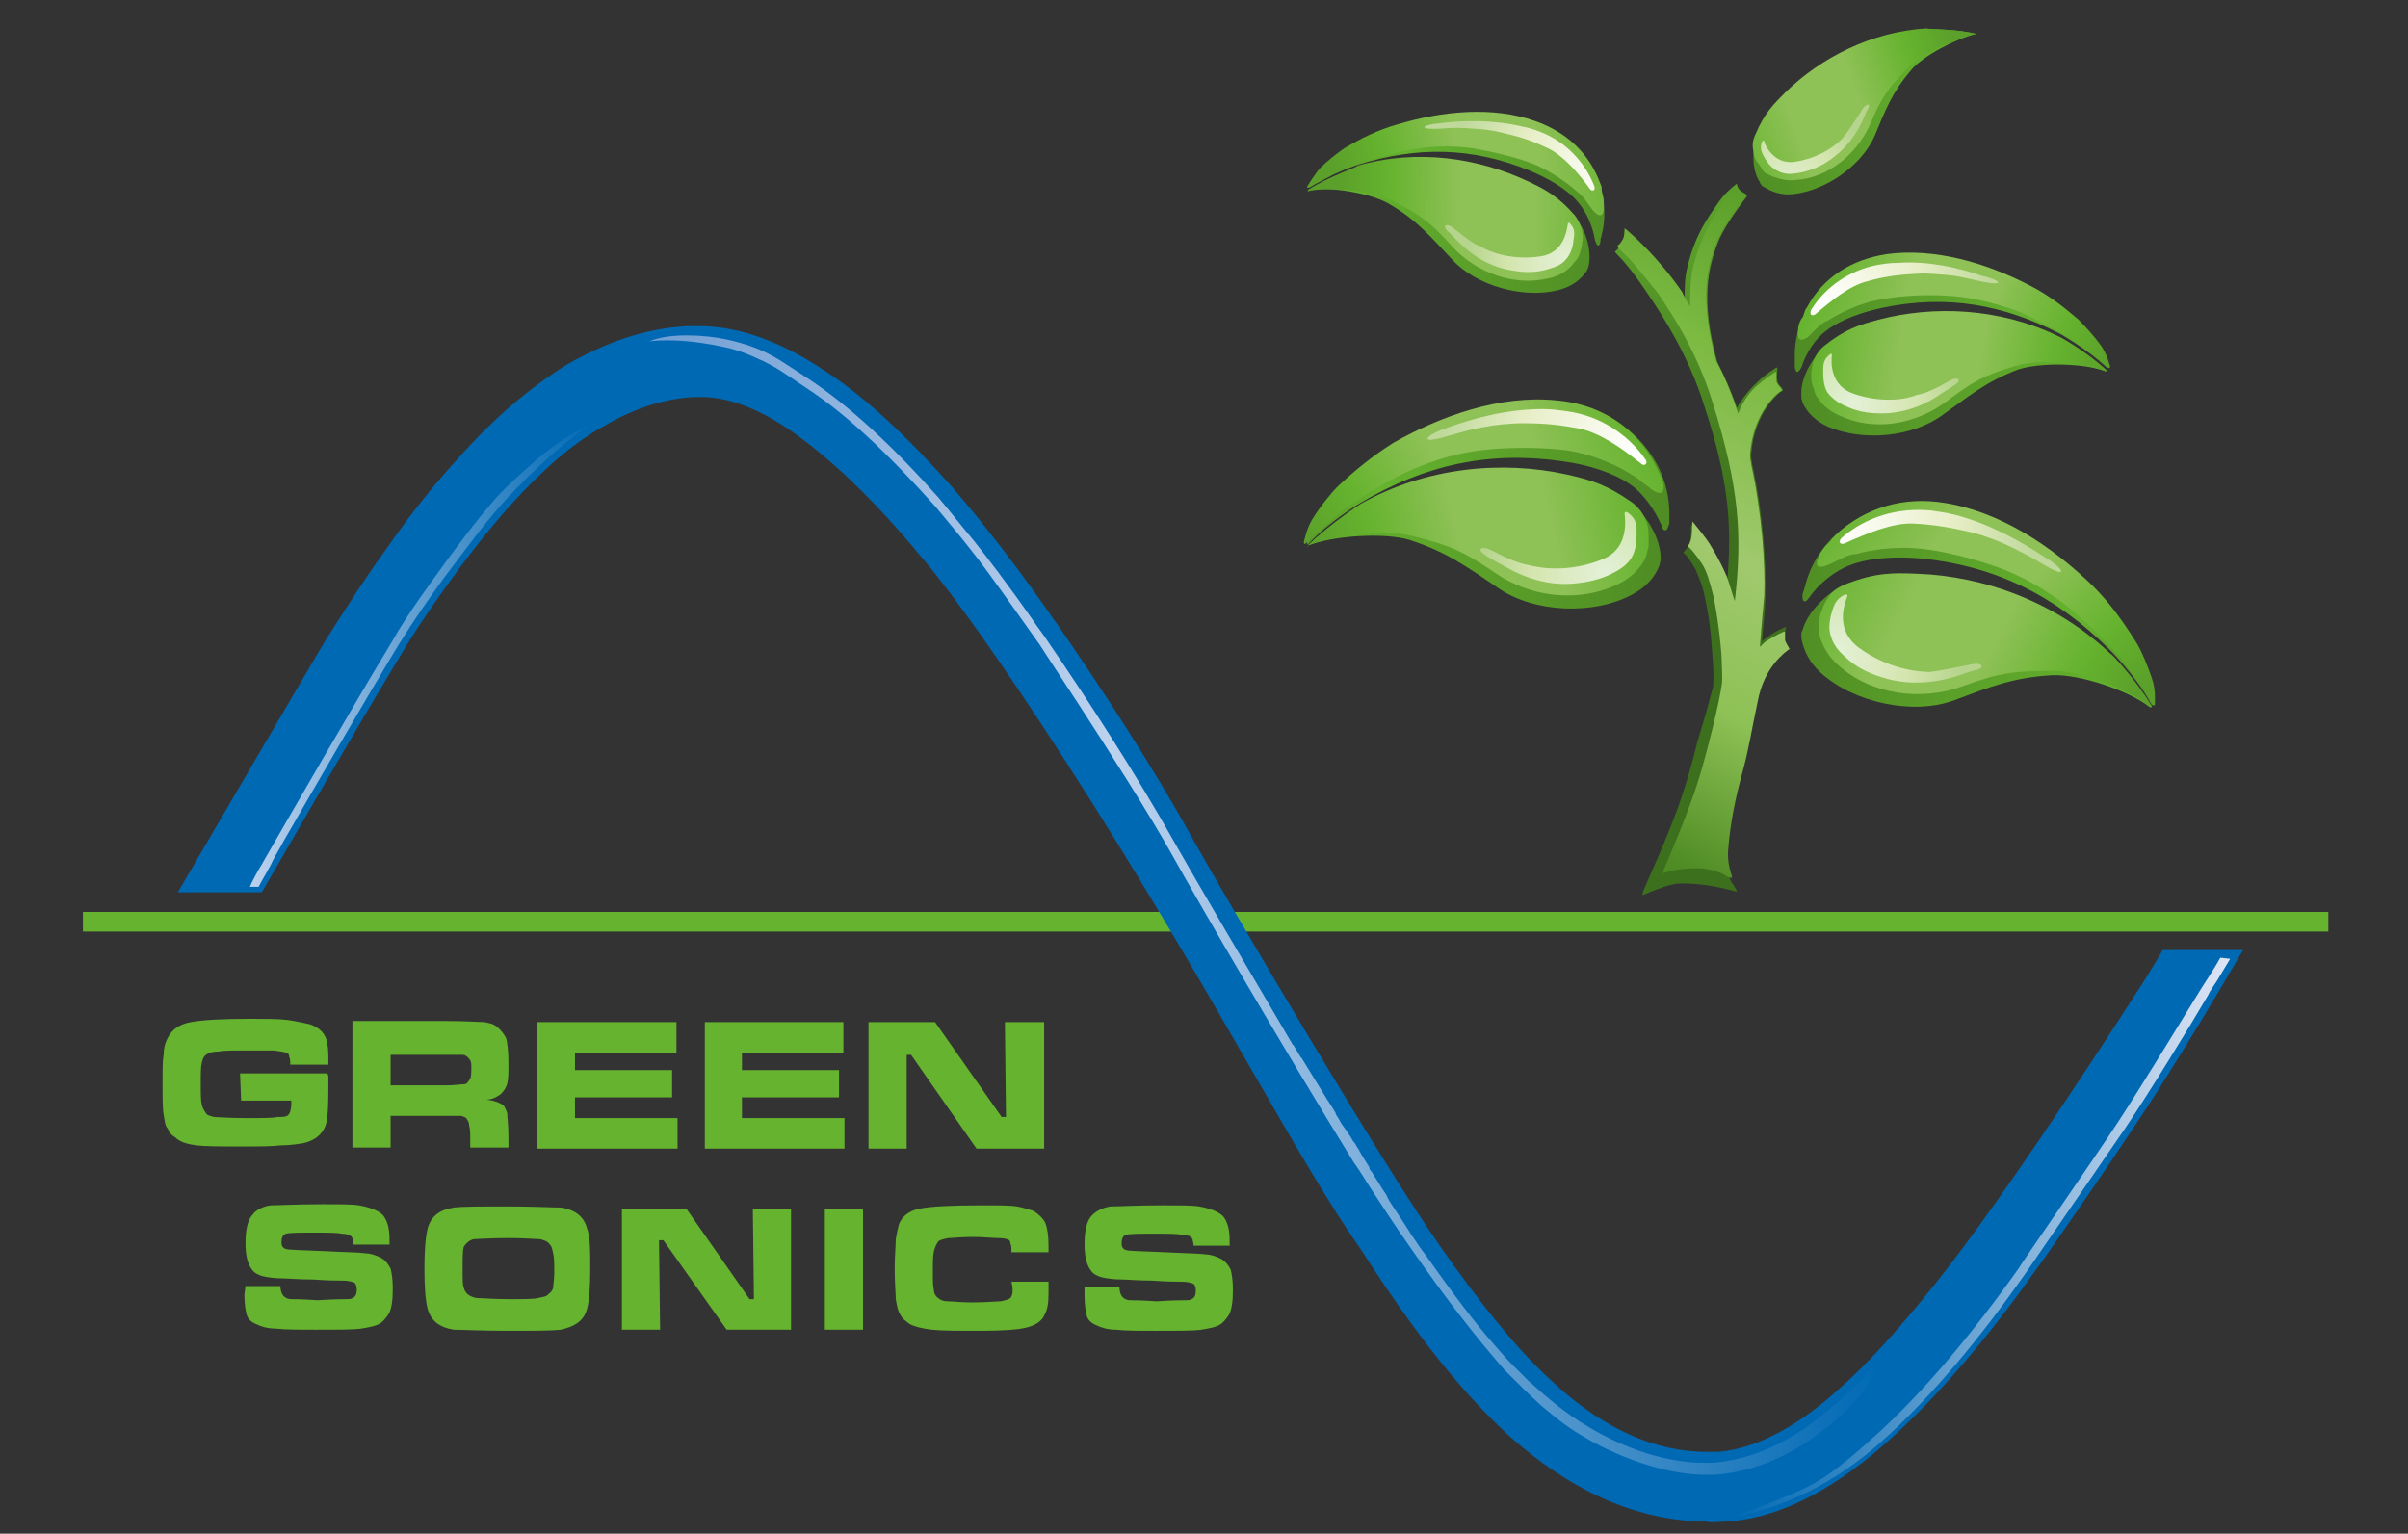 <?xml version="1.0" encoding="utf-8"?>
<!-- Generator: Adobe Illustrator 26.1.0, SVG Export Plug-In . SVG Version: 6.00 Build 0)  -->
<svg version="1.1" id="Ebene_1" xmlns="http://www.w3.org/2000/svg" xmlns:xlink="http://www.w3.org/1999/xlink" x="0px" y="0px"
	 viewBox="0 0 220.7 140.6" style="enable-background:new 0 0 220.7 140.6;" xml:space="preserve">
<rect x="0" y="0" width="220.7" height="140.6" fill="#333333" stroke="none"/>
<style type="text/css">
	.st0{fill:#65B32E;}
	.st1{fill:#0069B4;}
	.st2{fill:url(#SVGID_1_);}
	.st3{fill:url(#SVGID_00000018944996743909361120000012274421514818724029_);}
	.st4{fill:url(#SVGID_00000054944188801722075780000000917797633218682010_);}
	.st5{fill:url(#SVGID_00000039135591209584108150000008163827432786992796_);}
	.st6{fill:url(#SVGID_00000117663600874478805740000010185981085083695795_);}
	.st7{fill:url(#SVGID_00000096043822121973787430000001441511842354933142_);}
	.st8{fill:url(#SVGID_00000124857476973100354640000000054062516429632444_);}
	.st9{fill:url(#SVGID_00000069390711633589983040000012592952181357844138_);}
	.st10{fill:url(#SVGID_00000039107404411342406120000016925885965317829298_);}
	.st11{fill:url(#SVGID_00000005239832439963674170000005791993725815577762_);}
	.st12{opacity:0.79;fill:url(#SVGID_00000016061930098145541820000006387109893992490382_);enable-background:new    ;}
	.st13{fill:url(#SVGID_00000151503611116174021060000014879370414233356704_);}
	.st14{fill:url(#SVGID_00000139976202418806615310000017811978875155570867_);}
	.st15{fill:url(#SVGID_00000033360208757727119080000014979177317010434475_);}
	.st16{fill:url(#SVGID_00000103262081157417995880000011020501039590083241_);}
	.st17{fill:url(#SVGID_00000145045598978546957050000015710899364605667748_);}
	.st18{opacity:0.79;fill:url(#SVGID_00000116198516095029047830000001573125669818247602_);enable-background:new    ;}
	.st19{fill:url(#SVGID_00000093170296006121780940000008817177759323700366_);}
	.st20{fill:url(#SVGID_00000004524873931697074440000000970131546591887765_);}
	.st21{opacity:0.79;fill:url(#SVGID_00000006697170629315931040000008604535448661713029_);enable-background:new    ;}
	.st22{fill:url(#SVGID_00000021807525665807667520000014123569302396014979_);}
	.st23{fill:url(#SVGID_00000117639690345826311760000015477579170277848505_);}
	.st24{fill:url(#SVGID_00000124121237059632828270000002245783194996684684_);}
	.st25{fill:url(#SVGID_00000113341230698094930610000008820378772548448959_);}
	.st26{fill:url(#SVGID_00000160872896833740289550000001589862090044450707_);}
	.st27{opacity:0.79;fill:url(#SVGID_00000172434481838518055990000002558497448191204492_);enable-background:new    ;}
	.st28{fill:url(#SVGID_00000181767511417861838720000010078822715910881459_);}
	.st29{fill:url(#SVGID_00000052807774574731652220000002581759918651964042_);}
	.st30{fill:url(#SVGID_00000137097149486728086380000011590106816110778259_);}
	.st31{fill:url(#SVGID_00000003100484440748540330000004239479531013958045_);}
	.st32{fill:url(#SVGID_00000085953885310846894070000002286367903981319591_);}
	.st33{opacity:0.79;fill:url(#SVGID_00000023272820050666175410000008512159112336399010_);enable-background:new    ;}
</style>
<g id="Ebene_2_00000072975033604522276830000004017960600178063537_">
	<g>
		<g>
			<path class="st0" d="M46.5,102.2c0,0.3,0.1,1,0.1,1.9v1.1h-3.5v-0.6c0-0.7,0-1.1-0.1-1.4c0-0.3-0.1-0.4-0.2-0.6
				c-0.1-0.2-0.3-0.2-0.5-0.3c-0.2,0-0.7,0-1.5,0h-1.3h-3.7v2.9h-3.5V93.6h7.2h1.3c1.9,0,3.1,0.1,3.6,0.1c0.4,0.1,0.7,0.1,1.1,0.4
				c0.4,0.3,0.7,0.7,0.9,1.1c0.1,0.4,0.2,1.2,0.2,2.2c0,0.9,0,1.5-0.1,1.9s-0.3,0.7-0.6,1c-0.3,0.2-0.7,0.5-1.3,0.5
				c0.7,0.1,1.3,0.3,1.6,0.6C46.3,101.6,46.5,101.9,46.5,102.2z M43.2,98c0-0.4,0-0.6-0.1-0.8c-0.1-0.1-0.2-0.3-0.4-0.4
				c-0.1-0.1-0.3-0.1-0.4-0.1c-0.1,0-0.7,0-1.5,0h-1.3h-3.7v2.8h3.7h1.3c0.9,0,1.4-0.1,1.6-0.1c0.1,0,0.3,0,0.4-0.1
				c0.1-0.1,0.2-0.3,0.3-0.4C43.2,98.6,43.2,98.3,43.2,98z"/>
			<polygon class="st0" points="79.6,105.3 83.1,105.3 83.1,96.7 83.5,96.7 89.5,105.3 95.7,105.3 95.7,93.7 92.1,93.7 92.2,102.4 
				91.8,102.4 85.7,93.7 79.6,93.7 			"/>
			<polygon class="st0" points="49.2,105.3 62.1,105.3 62.1,102.5 52.7,102.5 52.7,100.6 61.6,100.6 61.6,98.1 52.7,98.1 52.7,96.5 
				62,96.5 62,93.7 49.2,93.7 			"/>
			<path class="st0" d="M22.1,100.9h4.6c0,0.1,0,0.3,0,0.3c0,0.4-0.1,0.6-0.1,0.7c-0.1,0.2-0.1,0.3-0.3,0.4
				c-0.2,0.1-0.5,0.1-0.9,0.1c-0.3,0.1-1.3,0.1-2.9,0.1s-2.6-0.1-2.9-0.1c-0.3-0.1-0.5-0.1-0.7-0.3c-0.1-0.2-0.3-0.4-0.4-0.8
				s-0.1-1-0.1-2c0-0.9,0-1.5,0.1-1.9s0.2-0.6,0.4-0.7c0.2-0.2,0.6-0.3,1.1-0.3c0.5-0.1,1.3-0.1,2.6-0.1c1.1,0,1.9,0,2.5,0
				c0.6,0.1,1,0.1,1.3,0.3c0.1,0.1,0.1,0.1,0.1,0.3c0.1,0.1,0.1,0.3,0.1,0.7h3.5c0-0.8,0-1.5-0.1-1.9c-0.1-0.9-0.7-1.5-1.6-1.8
				c-0.5-0.1-1.3-0.3-2.1-0.4c-0.8-0.1-2-0.1-3.4-0.1c-2.5,0-4.3,0.1-5.4,0.3c-1.1,0.2-1.8,0.7-2.2,1.6c-0.2,0.4-0.3,0.9-0.3,1.4
				c-0.1,0.5-0.1,1.3-0.1,2.4c0,1.6,0,2.6,0.1,3.1s0.1,1,0.4,1.3c0.1,0.4,0.4,0.6,0.7,0.8c0.4,0.4,1.1,0.6,1.9,0.7s2.2,0.1,4.2,0.1
				c1.6,0,2.8,0,3.5-0.1c0.8,0,1.5-0.1,2.1-0.2c1.3-0.3,2.1-1.1,2.2-2.4c0.1-0.8,0.1-2.1,0.1-3.7c0,0,0-0.1-0.1-0.3h-8L22.1,100.9
				L22.1,100.9z"/>
			<polygon class="st0" points="64.6,105.3 77.4,105.3 77.4,102.5 68,102.5 68,100.6 76.9,100.6 76.9,98.1 68,98.1 68,96.5 
				77.3,96.5 77.3,93.7 64.6,93.7 			"/>
		</g>
		<g>
			<rect x="75.6" y="110.8" class="st0" width="3.5" height="11.1"/>
			<path class="st0" d="M92.6,119c-0.1,0.1-0.4,0.2-0.9,0.3c-0.4,0-1.3,0.1-2.6,0.1c-1.1,0-1.8-0.1-2.2-0.1c-0.4,0-0.7-0.1-0.9-0.3
				c-0.2-0.1-0.4-0.4-0.4-0.7c-0.1-0.4-0.1-0.9-0.1-1.8c0-0.8,0-1.4,0.1-1.8s0.2-0.6,0.4-0.9c0.1-0.1,0.4-0.2,0.9-0.3
				c0.4,0,1.1-0.1,2.2-0.1s1.9,0.1,2.4,0.1s0.9,0.1,1,0.2s0.1,0.2,0.1,0.3c0.1,0.1,0.1,0.4,0.1,0.8h3.4c0-0.4,0-0.5,0-0.6
				c0-0.9-0.1-1.6-0.3-2.1c-0.2-0.4-0.6-0.8-1.1-1.1c-0.4-0.1-0.9-0.3-1.5-0.4s-1.7-0.1-3.2-0.1c-2.9,0-4.7,0.1-5.7,0.3
				s-1.6,0.7-1.9,1.4c-0.1,0.4-0.2,0.8-0.3,1.4c0,0.6-0.1,1.5-0.1,2.7c0,1.4,0.1,2.3,0.1,2.8c0.1,0.6,0.2,1.1,0.4,1.4
				c0.2,0.4,0.5,0.6,0.9,0.9c0.4,0.2,1.1,0.4,2,0.5s2.4,0.1,4.5,0.1c2,0,3.4-0.1,4.2-0.3c0.8-0.2,1.4-0.6,1.6-1.1
				c0.3-0.5,0.4-1.1,0.4-2c0-0.1,0-0.5,0-1.1h-3.4C92.9,118.3,92.8,118.8,92.6,119z"/>
			<path class="st0" d="M22.4,118.7c0,0.8,0.1,1.4,0.2,1.8s0.4,0.7,0.9,0.9c0.4,0.2,1,0.4,1.8,0.4c0.8,0.1,2.1,0.1,3.7,0.1
				c2,0,3.4,0,4.1-0.1c0.6-0.1,1.2-0.2,1.6-0.4c0.4-0.2,0.6-0.5,0.9-0.9c0.3-0.5,0.4-1.3,0.4-2.4c0-0.8-0.1-1.4-0.2-1.8
				c-0.2-0.4-0.5-0.8-0.9-1s-0.9-0.4-1.4-0.4c-0.6-0.1-1.9-0.1-3.7-0.2c-2.1-0.1-3.3-0.1-3.6-0.2c-0.3-0.1-0.4-0.3-0.4-0.6
				c0-0.4,0.1-0.7,0.4-0.8c0.4-0.1,1.2-0.1,2.7-0.1c1.2,0,2,0,2.4,0.1c0.4,0,0.6,0.1,0.7,0.1c0.1,0.1,0.2,0.1,0.3,0.3
				c0,0.1,0.1,0.4,0.1,0.6h3.3c0-0.3,0-0.4,0-0.5c0-1-0.2-1.7-0.6-2.2c-0.4-0.4-1.1-0.7-2.2-0.9c-0.6-0.1-1.8-0.1-3.4-0.1
				c-2.4,0-3.9,0.1-4.7,0.1c-0.7,0.1-1.3,0.4-1.6,0.8c-0.5,0.5-0.7,1.4-0.7,2.7c0,1.1,0.2,1.9,0.6,2.4c0.2,0.3,0.6,0.5,1,0.6
				s1.1,0.2,1.9,0.2c0.4,0,1.4,0.1,2.7,0.1c1.4,0.1,2.2,0.1,2.7,0.1s0.9,0.1,1.1,0.2c0.1,0.1,0.2,0.3,0.2,0.6c0,0.4-0.1,0.7-0.4,0.8
				c-0.1,0.1-0.4,0.1-0.6,0.1s-1.1,0-2.6,0.1c-1.4-0.1-2.2-0.1-2.4-0.1c-0.3,0-0.5-0.1-0.6-0.2c-0.2-0.1-0.4-0.5-0.4-1h-3.2
				L22.4,118.7L22.4,118.7z"/>
			<polygon class="st0" points="57,121.9 60.5,121.9 60.4,113.7 60.8,113.7 66.6,121.9 72.5,121.9 72.5,110.8 69,110.8 69.1,119.1 
				68.7,119.1 62.9,110.8 57,110.8 			"/>
			<path class="st0" d="M54.1,116.3c0,1.8-0.1,3-0.3,3.7c-0.3,1.1-1.1,1.6-2.4,1.9c-0.9,0.1-2.6,0.1-4.9,0.1c-2.4,0-4.1-0.1-4.9-0.1
				c-1.3-0.2-2.1-0.8-2.4-1.9c-0.2-0.7-0.3-2-0.3-3.7s0.1-2.9,0.3-3.7c0.3-1.1,1.1-1.7,2.4-1.9c0.9-0.1,2.5-0.1,4.9-0.1
				s4,0.1,4.9,0.1c1.3,0.2,2.1,0.8,2.4,1.9C54.1,113.4,54.1,114.6,54.1,116.3z M50.8,116.7c0-0.8,0-1.4-0.1-1.8s-0.1-0.6-0.3-0.8
				c-0.2-0.3-0.5-0.4-0.9-0.5c-0.4,0-1.4-0.1-2.9-0.1c-1.8,0-2.9,0.1-3.2,0.1c-0.4,0.1-0.7,0.4-0.9,0.7c-0.1,0.4-0.1,1.1-0.1,2.3
				c0,0.6,0,1.2,0.1,1.4c0.1,0.6,0.6,0.9,1.2,1c0.5,0,1.5,0.1,2.9,0.1s2.3,0,2.7-0.1s0.8-0.1,1-0.4c0.2-0.1,0.4-0.4,0.4-0.6
				S50.8,117.3,50.8,116.7z"/>
			<path class="st0" d="M99.4,118.8c0,0.8,0.1,1.4,0.2,1.8c0.1,0.4,0.4,0.7,0.9,0.9c0.4,0.2,1,0.4,1.8,0.4c0.8,0.1,2.1,0.1,3.7,0.1
				c2,0,3.4,0,4.1-0.1c0.6-0.1,1.2-0.2,1.6-0.4s0.6-0.5,0.9-0.9c0.3-0.5,0.4-1.3,0.4-2.4c0-0.8-0.1-1.4-0.2-1.8
				c-0.2-0.4-0.5-0.8-0.9-1s-0.9-0.4-1.4-0.4c-0.6-0.1-1.9-0.1-3.7-0.2c-2.1-0.1-3.3-0.1-3.6-0.2c-0.3-0.1-0.4-0.3-0.4-0.6
				c0-0.4,0.1-0.7,0.4-0.8c0.4-0.1,1.2-0.1,2.7-0.1c1.2,0,2,0,2.4,0.1c0.4,0,0.6,0.1,0.7,0.1c0.1,0.1,0.2,0.1,0.3,0.3
				c0,0.1,0.1,0.4,0.1,0.6h3.3c0-0.3,0-0.4,0-0.5c0-1-0.2-1.7-0.6-2.2c-0.4-0.4-1.1-0.7-2.2-0.9c-0.6-0.1-1.8-0.1-3.4-0.1
				c-2.4,0-3.9,0.1-4.7,0.1c-0.7,0.1-1.3,0.4-1.7,0.8c-0.5,0.5-0.7,1.4-0.7,2.7c0,1.1,0.2,1.9,0.6,2.4c0.2,0.3,0.6,0.5,1,0.6
				s1.1,0.2,1.9,0.2c0.4,0,1.4,0.1,2.7,0.1c1.4,0.1,2.2,0.1,2.7,0.1s0.9,0.1,1.1,0.2c0.1,0.1,0.2,0.3,0.2,0.6c0,0.4-0.1,0.7-0.4,0.8
				c-0.1,0.1-0.4,0.1-0.6,0.1c-0.3,0-1.1,0-2.6,0.1c-1.4-0.1-2.2-0.1-2.4-0.1c-0.3,0-0.5-0.1-0.6-0.2c-0.2-0.1-0.4-0.5-0.4-1h-3.2
				C99.4,118,99.4,118.8,99.4,118.8z"/>
		</g>
		<rect x="7.6" y="83.6" class="st0" width="205.8" height="1.8"/>
		<g>
			<path class="st1" d="M196.4,90.1c0.3-0.5,1.8-2.9,1.8-3h7.4c-0.1,0.1-1.7,2.9-2.2,3.7c-1.7,2.9-5.5,9.1-7.6,12.2
				c-2.7,4.1-8.9,13.1-9.2,13.4c-4,5.7-8.6,11.2-13.1,15.3c-4.9,4.5-10.1,7.5-15.4,7.8c-0.6,0-1.2,0.1-1.7,0
				c-6.9-0.1-12.8-3.2-17.9-7.7c-1.2-1.1-2.4-2.3-3.6-3.6c-4-4.4-7.3-9.2-10.2-13.7c-5.7-8.1-12.7-22-24.6-40.9
				c-6.9-10.9-11.4-17.2-14-20.5c-0.9-1.2-1.9-2.3-2.8-3.4c-0.2-0.2-0.4-0.5-0.6-0.7c-3.4-3.9-6.9-7.2-10.2-9.5
				c-2.9-2-5.7-3.1-8.2-3.1c-0.3,0-0.5,0-0.8,0c-3,0.2-5.7,1.2-8.4,2.8c-2.8,1.6-5.5,4-8.3,7.1c-1.8,2-3.7,4.4-5.5,6.9
				c-1.3,1.8-2.7,3.8-4,5.9c-5.1,8.4-13,22.2-13.3,22.7h-7.7c0.4-0.7,13.2-22.6,13.6-23.2c1.9-3,3.7-5.8,5.6-8.4
				c2.2-3.2,4.4-5.9,6.6-8.3c3.2-3.6,6.5-6.4,9.9-8.5c3.5-2,7.1-3.3,11-3.5c0.4,0,0.7,0,1.1,0c3.6,0,7.4,1.4,11.2,3.9
				c4.1,2.6,8.1,6.5,12.1,11c1.1,1.3,2.2,2.6,3.2,3.9c1.2,1.5,3.2,4.1,5.5,7.4c0.4,0.6,0.8,1.1,1.2,1.7c3.7,5.4,8.2,12.2,11.9,18.9
				c3.3,5.9,17.4,29.9,22.9,37.7c3.7,5.3,6.4,8.4,7.7,9.8c1.3,1.4,2.3,2.3,3.3,3.2c3.9,3.4,8.4,5.7,13.3,5.7c0.4,0,0.8,0,1.1,0
				c3.6-0.3,7.5-2.5,11.2-5.9c3.5-3.1,7.3-7.7,10.3-11.6C185.6,106.9,194.2,93.5,196.4,90.1z"/>
		</g>
		
			<linearGradient id="SVGID_1_" gradientUnits="userSpaceOnUse" x1="59.5" y1="4994.616" x2="172.566" y2="4994.616" gradientTransform="matrix(1 0 0 1 0 -4911.604)">
			<stop  offset="0" style="stop-color:#6F9ED4"/>
			<stop  offset="0.376" style="stop-color:#BCD2EE"/>
			<stop  offset="1" style="stop-color:#0069B4"/>
		</linearGradient>
		<path class="st2" d="M170.3,126.8c-0.8,0.8-2.1,2-2.2,2c-3.8,3.4-7.5,5-11.1,5.3c-0.4,0-0.8,0-1.1,0c-4.9-0.1-10.3-2.7-14.2-6.1
			c-0.5-0.4-1-0.9-1.6-1.4c-0.2-0.2-0.4-0.4-0.8-0.8c-0.3-0.3-0.5-0.5-0.8-0.8c-0.5-0.5-1-1.1-1.7-1.9l0,0c-1.5-1.7-3.5-4.3-6.1-8
			c-0.4-0.5-0.8-1.1-1.2-1.7l0,0c-0.1-0.1-0.2-0.2-0.2-0.3c-0.5-0.8-1.1-1.7-1.7-2.6c-0.2-0.3-0.4-0.6-0.5-0.9
			c-0.1-0.1-0.1-0.2-0.2-0.3c-0.2-0.3-0.4-0.6-0.5-0.8c-0.1-0.1-0.1-0.2-0.2-0.3c-0.2-0.3-0.3-0.5-0.5-0.8c-0.1-0.1-0.2-0.2-0.2-0.4
			c-0.2-0.3-0.3-0.5-0.5-0.8c-0.1-0.2-0.2-0.3-0.3-0.5s-0.2-0.4-0.3-0.5c-0.1-0.2-0.2-0.4-0.4-0.6c-0.2-0.4-0.5-0.8-0.7-1.1
			c-0.1-0.1-0.2-0.3-0.3-0.4c-0.1-0.2-0.3-0.5-0.4-0.7c-0.1-0.1-0.2-0.3-0.2-0.4c-0.2-0.3-0.3-0.5-0.5-0.8c-0.1-0.1-0.1-0.2-0.2-0.3
			c-0.8-1.3-1.6-2.6-2.4-3.9l-0.1-0.1c-0.2-0.3-0.4-0.7-0.6-1c0,0,0-0.1-0.1-0.1c-4.6-7.8-9-15.3-10.7-18.3
			c-3.7-6.6-8.2-13.5-11.9-18.9c-0.4-0.6-0.8-1.1-1.2-1.7c-2.3-3.3-4.3-5.9-5.5-7.4c-1.1-1.3-2.1-2.6-3.2-3.9
			c-4-4.5-8.1-8.4-12.1-11c-2.5-1.6-3.7-2.7-7.4-3.5c-1.9-0.4-5.2-0.6-7,0.2c0,0,2.3-0.4,6.3,0.4c1,0.2,2,0.4,3.7,1.2
			c1.6,0.7,2.5,1.4,4.3,2.6c3.7,2.4,7.5,6,11.9,10.9c1,1.2,2.1,2.5,3.2,3.9c1.8,2.2,6.9,9.6,6.7,9.2c-2.6-3.7,7.6,11.3,11.9,19
			c2.5,4.5,10.3,17.9,16.6,28.1c0.6,0.8,1.4,2.2,1.9,2.9c1.8,2.8,3,4.5,4.2,6.2c3.8,5.4,6.5,8.5,7.7,9.9c1.3,1.3,2.3,2.3,3.4,3.3
			c1.2,1,2.3,1.9,3.5,2.6l0,0c3.4,2.1,7.7,3.6,11.2,3.7h0.2c0.3,0,0.7,0,1,0c3.6-0.3,7.4-1.7,11.6-5.5c2-1.9,2.7-3.1,3.9-5.1
			C172.3,124.7,171.3,125.8,170.3,126.8z"/>
		
			<linearGradient id="SVGID_00000085968006808172164990000016673221618484160680_" gradientUnits="userSpaceOnUse" x1="22.668" y1="4971.542" x2="54.827" y2="4971.542" gradientTransform="matrix(1 0 0 1 0 -4911.604)">
			<stop  offset="0" style="stop-color:#BCD2EE"/>
			<stop  offset="1" style="stop-color:#0069B4"/>
		</linearGradient>
		<path style="fill:url(#SVGID_00000085968006808172164990000016673221618484160680_);" d="M50.1,41.4c-0.7,0.5-3.4,2.9-4.6,4.2
			c-2,2.3-4,5-5.5,7.1c0,0-2.8,3.8-4,6c-3.7,6.1-9.4,16-12.1,20.7c-0.2,0.3-0.9,1.6-1,1.9l0,0h0.8c0.3-0.6,1.1-1.9,1.3-2.4
			c0.3-0.6,0.7-1.2,1-1.8c3-5.2,7.5-13,10.6-18.1c1.3-2.1,2.7-4.1,4-5.9c1.9-2.5,3.7-5,5.5-7c1.1-1.2,5.2-5.6,8.8-7.6
			C54.9,38.6,52.8,39.3,50.1,41.4z"/>
		
			<linearGradient id="SVGID_00000146467917278719011130000003518800124233160605_" gradientUnits="userSpaceOnUse" x1="158.619" y1="5025.091" x2="204.388" y2="5025.091" gradientTransform="matrix(1 0 0 1 0 -4911.604)">
			<stop  offset="0" style="stop-color:#0069B4"/>
			<stop  offset="1" style="stop-color:#DEE5F5"/>
		</linearGradient>
		<path style="fill:url(#SVGID_00000146467917278719011130000003518800124233160605_);" d="M203.5,87.8c-0.5,0.9-1.1,1.8-1.8,2.9
			c-1.6,2.6-5.5,9-7.6,12.2c-2.7,4.1-8.9,13-9.1,13.4c-4.4,6.2-8.9,11.5-13,15.2c-4.5,4.1-5.9,4.7-8.6,5.8c-1.9,0.8-4.7,1.8-4.7,1.8
			c4.6-0.8,9.5-3.1,13.8-7c4.6-4.1,9.1-9.6,13.1-15.3c0.2-0.3,6.4-9.3,9.2-13.4c2.1-3.1,5.9-9.3,7.6-12.2c0.2-0.4,0-0.1,0.8-1.3
			c0.1-0.2,0.8-1.3,1.2-2L203.5,87.8L203.5,87.8z"/>
		
			<linearGradient id="SVGID_00000146487371299013193710000006418307578806103228_" gradientUnits="userSpaceOnUse" x1="155.818" y1="4982.026" x2="156.209" y2="4932.972" gradientTransform="matrix(1 0 0 1 0 -4911.604)">
			<stop  offset="0" style="stop-color:#3D701C"/>
			<stop  offset="0.455" style="stop-color:#3D701C"/>
			<stop  offset="1" style="stop-color:#5BA02A"/>
		</linearGradient>
		<path style="fill:url(#SVGID_00000146487371299013193710000006418307578806103228_);" d="M164,59.5
			C164.1,59.5,164.1,59.4,164,59.5c-0.1-0.3-0.4-0.6-0.4-0.9c0-0.4,0-0.8,0.1-1c0-0.1,0-0.1-0.1-0.1c-0.2,0.1-0.8,0.3-1.6,0.9
			c-0.2,0.1-0.4,0.3-0.5,0.4c0.1-1.5,0.3-2.9,0.3-4.2c0.1-2.8-0.2-7.5-1.2-12c0-0.2-0.1-0.5-0.1-0.7c0-0.1,0-0.2,0-0.3
			c0.3-3.8,2.5-5.6,2.9-5.8v-0.1c-0.1-0.2-0.5-0.5-0.5-0.8c-0.1-0.3,0-0.8,0-1.1c0-0.1,0-0.1-0.1-0.1c-0.3,0.2-1,0.6-1.7,1.3
			c-1.2,1.1-1.8,2.2-1.8,2.2l-0.1,0.2c-0.5-1.5-1.1-2.8-1.8-4.2c-1.6-5.8-0.8-8.8,0.1-11.1c0.6-1.5,2.3-3.7,2.6-4.1v-0.1
			c-0.1-0.1-0.4-0.2-0.6-0.4c-0.2-0.2-0.3-0.5-0.3-0.6c0,0,0-0.1-0.1,0c-0.5,0.4-1.1,0.9-1.7,1.8c-0.9,1.3-2,2.8-2.7,5.6
			c-0.3,1.1-0.3,2.1-0.3,3c-2.3-3.3-4.8-5.6-5.4-6.1c-0.1-0.1-0.1-0.1-0.1,0c0,0.2,0,0.7-0.2,1c-0.2,0.4-0.4,0.6-0.6,0.8
			c-0.1,0-0.1,0.1,0,0.2c0.6,0.6,1.5,1.6,2.9,3.7c1.5,2.2,3.8,5.8,5.2,10.3c2.4,7.3,2.5,11.2,2.1,16.3c-0.3-0.9-0.8-1.8-1.5-3
			c-0.5-0.9-1.4-1.9-1.7-2.3c-0.1-0.1-0.1-0.1-0.1,0c0,0.3,0,1-0.1,1.5c-0.1,0.3-0.4,0.8-0.6,0.9v0.1c0.2,0.1,0.6,0.6,1.1,1.5
			c0.3,0.7,0.7,1.6,0.9,2.8c0.5,2.2,0.6,4.5,0.7,5.8c0.1,1.3,0,2.2,0,2.2c-0.4,1.5-0.8,3-1.4,4.9c-0.4,1.6-1,3.9-1.8,6.1
			c-1.2,3.3-2.7,6.5-3.2,7.7c-0.1,0.3-0.1,0.4,0.1,0.3c0.7-0.3,2.4-1,3.2-1c2-0.1,4.4,0.5,5.1,0.7c0.2,0.1,0.2,0,0.1-0.2
			c-0.1-0.1-0.2-0.4-0.4-0.6c-0.3-0.6-0.6-1.6-0.5-2.9c0.2-2.5,0.7-4.8,1.3-7s0.8-3.7,1.4-6.5C161.7,61.1,163.6,59.8,164,59.5z"/>
		
			<linearGradient id="SVGID_00000037689863679882885430000014652607495366750867_" gradientUnits="userSpaceOnUse" x1="142.048" y1="4984.8" x2="168.978" y2="4933.388" gradientTransform="matrix(1 0 0 1 0 -4911.604)">
			<stop  offset="0" style="stop-color:#4F8C24"/>
			<stop  offset="0.248" style="stop-color:#8EC156"/>
			<stop  offset="0.473" style="stop-color:#A0C96D"/>
			<stop  offset="0.751" style="stop-color:#7CBA42"/>
			<stop  offset="0.988" style="stop-color:#5BA02A"/>
		</linearGradient>
		<path style="fill:url(#SVGID_00000037689863679882885430000014652607495366750867_);" d="M164,59.5
			C164.1,59.5,164.1,59.4,164,59.5c-0.1-0.3-0.4-0.6-0.4-0.9c0-0.1,0-0.2,0-0.3s0-0.2,0-0.3s0-0.1-0.1-0.1c-0.2,0.1-0.7,0.3-1.5,0.8
			c-0.2,0.1-0.5,0.4-0.7,0.6c0-0.2,0.1-1.1,0.1-1.3c0.1-1.2,0.2-2.4,0.3-3.4c0.1-2.8-0.2-7.5-1.2-12c0-0.2-0.1-0.5-0.1-0.7
			c0-0.1,0-0.2,0-0.3c0.3-3.8,2.5-5.6,2.9-5.8v-0.1c-0.1-0.2-0.5-0.5-0.5-0.8c0-0.1,0-0.1,0-0.2c0-0.2,0-0.3,0-0.5
			c0-0.1,0-0.1-0.1-0.1c-0.3,0.2-0.9,0.6-1.6,1.2c-1.2,1-1.7,2.4-1.7,2.4l-0.1,0.2c0-0.1-0.3-0.8-0.3-0.9c-0.5-1.4-1-2.6-1.7-3.9
			c-1.6-5.8-0.8-8.8,0.1-11.1c0.6-1.5,2.3-3.7,2.6-4.1v-0.1c-0.1-0.1-0.4-0.2-0.6-0.4c-0.1-0.1-0.1-0.1-0.1-0.2c0,0-0.1-0.1-0.2,0
			c-0.2,0.2-0.7,0.8-1.3,1.6c-0.9,1.3-1.9,2.8-2.6,5.6c-0.3,1.1-0.3,2.8-0.3,3.7c-0.1-0.1-0.7-1.2-0.7-1.3c-2.2-3.2-4.6-5.3-5.2-5.8
			c-0.1-0.1-0.1-0.1-0.1,0c0,0.2,0,0.7-0.2,1c-0.1,0.1-0.1,0.2-0.2,0.3c-0.1,0.1-0.2,0.2-0.2,0.2c-0.1,0.1,0,0.1,0,0.2
			c0.2,0.2,0.6,0.6,1.2,1.2c0.7,0.8,1.5,1.8,2.4,2.9c1.5,2.2,3.7,5.6,5.1,10.2c2.4,7.7,2.7,12,2,18.1c-0.1-0.2-0.7-2.3-0.8-2.4
			c-0.3-0.7-0.7-1.5-1.3-2.5c-0.5-0.9-1.4-1.9-1.7-2.3c-0.1-0.1-0.1-0.1-0.1,0c0,0.3,0,1-0.1,1.5c0,0.1-0.1,0.2-0.1,0.3
			c-0.1,0.3-0.1,0.2-0.2,0.3v0.1c0.2,0.1,0.7,0.7,1.3,1.6c0.4,0.6,0.7,1.6,1,2.8c0.5,2.2,0.8,5.4,0.8,6.1s0.1,1.5,0,2.2
			s-0.4,2.2-0.9,4.2c-0.4,1.6-1,4-1.8,6.2c-1.2,3.3-2.1,5.3-2.6,6.5c-0.1,0.3-0.1,0.4,0.1,0.3c0.7-0.3,2.1-0.4,2.9-0.4
			c1.2,0,2.3,0.4,2.7,0.7c0.2,0.1,0.7,0.4,0.5-0.1c-0.2-0.6-0.4-1.4-0.3-2.4c0.2-2.5,0.7-4.8,1.3-7s0.8-3.7,1.4-6.5
			C161.7,61.1,163.6,59.8,164,59.5z"/>
		
			<linearGradient id="SVGID_00000021109762046547453270000000715460927459794321_" gradientUnits="userSpaceOnUse" x1="1511.415" y1="4164.201" x2="1545.113" y2="4164.201" gradientTransform="matrix(0.956 0.293 -0.293 0.956 -59.926 -4374.917)">
			<stop  offset="0" style="stop-color:#4F8C24"/>
			<stop  offset="0.8" style="stop-color:#65B32E"/>
			<stop  offset="0.994" style="stop-color:#579A28"/>
		</linearGradient>
		<path style="fill:url(#SVGID_00000021109762046547453270000000715460927459794321_);" d="M165.3,55.1c0.3,0.1,0.4-0.2,0.5-0.3
			c0.9-1.3,2.4-2.5,3.8-3c1.8-0.7,4.3-0.8,6.5-0.6c6.9,0.7,12.4,3.5,17.3,8.4c0,0,2.4,2.4,3.8,5c0.1,0.1,0.2,0,0.1-0.1
			c-0.1-1-0.1-1.2-0.4-2.3c-0.3-0.9-0.8-2.5-1.3-3.3c-1.2-1.9-2.2-3.3-3.9-4.9c-3.7-3.6-8.6-7-13.7-7.8c-5.6-0.9-11.1,2.2-12.5,7.3
			c-0.1,0.4-0.2,0.7-0.3,1C165.2,54.8,165.2,55,165.3,55.1z"/>
		
			<linearGradient id="SVGID_00000069362446794210699540000006524178326428852414_" gradientUnits="userSpaceOnUse" x1="1512.24" y1="4170.684" x2="1544.991" y2="4170.684" gradientTransform="matrix(0.956 0.293 -0.293 0.956 -59.926 -4374.917)">
			<stop  offset="0" style="stop-color:#4F8C24"/>
			<stop  offset="1" style="stop-color:#65B32E"/>
		</linearGradient>
		<path style="fill:url(#SVGID_00000069362446794210699540000006524178326428852414_);" d="M197.1,64.7c0.1,0.1,0,0.2-0.1,0.1
			c-1.9-1.5-6.4-3-8.9-2.9c-3.6,0.2-5.8,1.1-9,2.3c-3.8,1.4-9.2,0.2-12.2-2.5c-1.1-1-1.6-2.1-1.8-3.2c0-0.1,0-0.4,0-0.4
			c0-0.1,0-0.2,0.1-0.3c0.4-1.6,2.2-3.5,4-4.2c2.6-1,4.2-1,6.5-0.9c6.1,0.2,12.7,2.5,17.7,7.3C193.3,59.8,195.7,62.2,197.1,64.7z"/>
		
			<linearGradient id="SVGID_00000132801972300078204180000010057776822254911620_" gradientUnits="userSpaceOnUse" x1="1514.408" y1="4159.677" x2="1543.957" y2="4172.833" gradientTransform="matrix(0.956 0.293 -0.293 0.956 -59.926 -4374.917)">
			<stop  offset="0" style="stop-color:#65B32E"/>
			<stop  offset="0.285" style="stop-color:#8EC156"/>
			<stop  offset="0.564" style="stop-color:#8EC156"/>
			<stop  offset="0.818" style="stop-color:#65B32E"/>
			<stop  offset="1" style="stop-color:#5BA02A"/>
		</linearGradient>
		<path style="fill:url(#SVGID_00000132801972300078204180000010057776822254911620_);" d="M166.8,50.8c-0.4,0.8-0.5,1.5,0.7,1
			c0.3-0.1,0.6-0.3,1.1-0.5c0.5-0.3,1.1-0.5,1.5-0.5c1.7-0.5,4-0.7,5.9-0.5c2.2,0.2,5.1,1,7.1,1.7c2.4,0.9,4.5,2.1,6.5,3.7
			c1.4,1.1,3.2,2.9,4,3.8c0.9,0.9,1,1.2,2,2.5c0.6,0.8,1,1.4,1.7,2.6c0.1,0.1,0.2,0.1,0.2,0c0-0.4,0.1-1.4-0.3-2.5
			c-0.3-0.9-0.9-2.4-1.4-3.2c-1.2-1.9-2.4-3.6-4-5.2c-3.7-3.6-8.5-6.8-13.6-7.6c-3.7-0.6-7.2,0.4-9.9,2.9c-0.1,0.1-0.3,0.3-0.4,0.4
			c-0.1,0.2-0.3,0.4-0.4,0.5C167.2,50.1,167,50.5,166.8,50.8z"/>
		
			<linearGradient id="SVGID_00000041283190867746724050000016142349450884026771_" gradientUnits="userSpaceOnUse" x1="1513.782" y1="4168.017" x2="1544.482" y2="4173.43" gradientTransform="matrix(0.956 0.293 -0.293 0.956 -59.926 -4374.917)">
			<stop  offset="0" style="stop-color:#65B32E"/>
			<stop  offset="0.285" style="stop-color:#8EC156"/>
			<stop  offset="0.564" style="stop-color:#8EC156"/>
			<stop  offset="0.818" style="stop-color:#65B32E"/>
			<stop  offset="1" style="stop-color:#5BA02A"/>
		</linearGradient>
		<path style="fill:url(#SVGID_00000041283190867746724050000016142349450884026771_);" d="M197.2,64.7c0.1,0.1,0,0.2-0.1,0.1
			c-1.9-1.5-6.3-3.3-8.8-3.3c-3.8,0-5.1,0.2-8.4,1.4c-3.8,1.4-8.4,0.8-11.4-1.9c-0.8-0.7-1.3-1.5-1.6-2.3c-0.1-0.3-0.2-0.6-0.2-0.9
			c0-0.1,0-0.4,0-0.8c0.1-0.4,0.1-0.7,0.3-1.1c0.1-0.4,0.4-0.9,0.6-1.2c0.3-0.5,0.9-0.9,1.7-1.2c2.6-1,4.2-1,6.4-0.9
			c6.1,0.2,12.8,2.6,17.8,7.4C193.4,59.8,195.7,62.2,197.2,64.7z"/>
		
			<radialGradient id="SVGID_00000151508411851816557080000003053010138566563972_" cx="1514.828" cy="4162.69" r="17.843" gradientTransform="matrix(0.956 0.293 -0.293 0.956 -59.926 -4374.917)" gradientUnits="userSpaceOnUse">
			<stop  offset="0" style="stop-color:#FFFFFF"/>
			<stop  offset="0.588" style="stop-color:#E7EEC6"/>
			<stop  offset="1" style="stop-color:#BFD99B"/>
		</radialGradient>
		<path style="fill:url(#SVGID_00000151508411851816557080000003053010138566563972_);" d="M187.2,51.7c-1-0.6-2.1-1.2-3.4-1.8
			c-0.4-0.2-1.9-0.8-3.1-1.1c-2.2-0.5-3.5-0.7-5.3-0.8c-1.9-0.1-4.3,0.9-6.3,1.8c-0.4,0.2-0.7-0.1-0.3-0.5c2.2-1.9,5.1-2.8,8.2-2.5
			c0.7,0.1,1.4,0.2,2.2,0.4c3.1,0.8,6,2.4,8.4,4C189.1,52.1,189.7,53.2,187.2,51.7z"/>
		
			<radialGradient id="SVGID_00000110471980194393081670000004280461414002089401_" cx="1517.703" cy="4173.675" r="11.804" gradientTransform="matrix(0.956 0.293 -0.293 0.956 -59.926 -4374.917)" gradientUnits="userSpaceOnUse">
			<stop  offset="0" style="stop-color:#FFFFFF"/>
			<stop  offset="0.588" style="stop-color:#E7EEC6"/>
			<stop  offset="1" style="stop-color:#BFD99B"/>
		</radialGradient>
		<path style="opacity:0.79;fill:url(#SVGID_00000110471980194393081670000004280461414002089401_);enable-background:new    ;" d="
			M180.7,60.9c1-0.2,1.2,0.3,0.5,0.5c-0.5,0.1-1.3,0.4-1.9,0.6c-2.3,0.7-4.6,0.8-6.8,0.1l0,0c-1.3-0.4-2.5-1-3.4-1.9
			c-0.7-0.6-1.1-1.2-1.3-1.9c-0.3-0.8,0-1.9,0.1-2.2c0.2-0.7,0.4-1.2,1.2-1.6c0.1,0,0.3,0,0.2,0.2c-0.3,0.8-1.1,3.1,1.1,4.7
			c2.6,1.9,5.3,2.2,6.5,2.2C177.8,61.5,179.2,61.2,180.7,60.9z"/>
		
			<linearGradient id="SVGID_00000077322568586850180160000006645241846221661824_" gradientUnits="userSpaceOnUse" x1="126.356" y1="4950.852" x2="155.112" y2="4950.852" gradientTransform="matrix(1 -3.500000e-03 3.500000e-03 1 20.69 -4921.571)">
			<stop  offset="0" style="stop-color:#4F8C24"/>
			<stop  offset="0.8" style="stop-color:#65B32E"/>
			<stop  offset="0.994" style="stop-color:#579A28"/>
		</linearGradient>
		<path style="fill:url(#SVGID_00000077322568586850180160000006645241846221661824_);" d="M164.7,34.1c0.2,0,0.3-0.3,0.4-0.4
			c0.4-1.3,1.3-2.7,2.3-3.4c1.3-1,3.3-1.7,5.2-2.1c5.8-1.2,11-0.3,16.2,2.4c0,0,2.5,1.4,4.3,3.1c0.1,0.1,0.1-0.1,0.1-0.1
			c-0.3-0.7-0.4-0.9-0.9-1.7c-0.5-0.7-1.3-1.9-1.9-2.4c-1.4-1.2-2.6-2.1-4.4-3c-3.9-2-8.8-3.5-13.1-2.9c-4.8,0.7-8.5,4.6-8.4,9.1
			c0,0.3,0,0.6,0,0.9C164.5,33.8,164.6,34.1,164.7,34.1z"/>
		
			<linearGradient id="SVGID_00000179611063116989707760000013096380528916971424_" gradientUnits="userSpaceOnUse" x1="127.05" y1="4956.358" x2="154.981" y2="4956.358" gradientTransform="matrix(1 -3.500000e-03 3.500000e-03 1 20.69 -4921.571)">
			<stop  offset="0" style="stop-color:#4F8C24"/>
			<stop  offset="1" style="stop-color:#65B32E"/>
		</linearGradient>
		<path style="fill:url(#SVGID_00000179611063116989707760000013096380528916971424_);" d="M193,33.9c0.1,0.1,0.1,0.2-0.1,0.1
			c-1.9-0.7-6-0.8-8-0.1c-2.9,1.1-4.4,2.4-6.8,4.1c-2.8,2.1-7.4,2.5-10.6,1.1c-1.1-0.5-1.9-1.3-2.3-2.2c0-0.1-0.1-0.4-0.1-0.4
			c0-0.1,0-0.2,0-0.3c-0.1-1.4,0.9-3.4,2.2-4.4c1.9-1.5,3.2-1.9,5-2.4c5-1.3,11-1.1,16.3,1.5C188.7,30.9,191.2,32.2,193,33.9z"/>
		
			<linearGradient id="SVGID_00000158747607353581593220000001713381296543100840_" gradientUnits="userSpaceOnUse" x1="128.957" y1="4946.901" x2="154.147" y2="4958.117" gradientTransform="matrix(1 -3.500000e-03 3.500000e-03 1 20.69 -4921.571)">
			<stop  offset="0" style="stop-color:#65B32E"/>
			<stop  offset="0.285" style="stop-color:#8EC156"/>
			<stop  offset="0.564" style="stop-color:#8EC156"/>
			<stop  offset="0.818" style="stop-color:#65B32E"/>
			<stop  offset="1" style="stop-color:#5BA02A"/>
		</linearGradient>
		<path style="fill:url(#SVGID_00000158747607353581593220000001713381296543100840_);" d="M164.8,30.2c-0.1,0.7,0,1.3,0.9,0.7
			c0.2-0.2,0.4-0.4,0.7-0.7c0.4-0.4,0.8-0.7,1.1-0.8c1.3-0.8,3-1.6,4.6-1.9c1.9-0.4,4.4-0.5,6.2-0.4c2.2,0.1,4.2,0.6,6.3,1.3
			c1.4,0.5,3.3,1.6,4.3,2.1c0.9,0.6,1.1,0.7,2.2,1.5c0.7,0.5,1.2,0.9,2.1,1.7c0.1,0.1,0.2,0,0.2-0.1c-0.1-0.3-0.3-1.2-0.9-2
			c-0.5-0.7-1.4-1.7-2-2.3c-1.4-1.2-2.8-2.3-4.6-3.2c-3.9-2-8.6-3.4-13-2.8c-3.2,0.5-5.8,2.1-7.3,4.9c-0.1,0.1-0.2,0.3-0.2,0.4
			c-0.1,0.2-0.1,0.4-0.2,0.5C164.9,29.5,164.8,29.9,164.8,30.2z"/>
		
			<linearGradient id="SVGID_00000028304950569110939910000008653277952395750055_" gradientUnits="userSpaceOnUse" x1="128.381" y1="4954.112" x2="154.564" y2="4958.729" gradientTransform="matrix(1 -3.500000e-03 3.500000e-03 1 20.69 -4921.571)">
			<stop  offset="0" style="stop-color:#65B32E"/>
			<stop  offset="0.285" style="stop-color:#8EC156"/>
			<stop  offset="0.564" style="stop-color:#8EC156"/>
			<stop  offset="0.818" style="stop-color:#65B32E"/>
			<stop  offset="1" style="stop-color:#5BA02A"/>
		</linearGradient>
		<path style="fill:url(#SVGID_00000028304950569110939910000008653277952395750055_);" d="M193,33.9c0.1,0.1,0,0.2-0.1,0.1
			c-1.9-0.7-5.9-1.1-8-0.5c-3.1,0.9-4.1,1.5-6.5,3.3c-2.8,2.1-6.6,2.8-9.8,1.3c-0.9-0.4-1.5-0.9-1.9-1.5c-0.2-0.2-0.3-0.4-0.4-0.7
			c0-0.1-0.1-0.4-0.2-0.6c-0.1-0.4-0.1-0.6-0.1-1s0.1-0.8,0.2-1.2c0.2-0.5,0.5-1,1-1.4c1.9-1.5,3.1-1.9,5-2.4c5-1.3,11-1.1,16.4,1.5
			C188.7,30.8,191.2,32.2,193,33.9z"/>
		
			<radialGradient id="SVGID_00000155868798717226292390000008983611473460021940_" cx="129.274" cy="4949.563" r="15.217" gradientTransform="matrix(1 -3.500000e-03 3.500000e-03 1 20.69 -4921.571)" gradientUnits="userSpaceOnUse">
			<stop  offset="0" style="stop-color:#FFFFFF"/>
			<stop  offset="0.588" style="stop-color:#E7EEC6"/>
			<stop  offset="1" style="stop-color:#BFD99B"/>
		</radialGradient>
		<path style="fill:url(#SVGID_00000155868798717226292390000008983611473460021940_);" d="M181.6,25.8c-1-0.2-2-0.5-3.2-0.6
			c-0.4,0-1.7-0.2-2.8-0.1c-1.9,0.1-3.1,0.3-4.5,0.7c-1.6,0.4-3.3,1.8-4.7,3c-0.3,0.2-0.6,0.1-0.4-0.4c1.3-2.1,3.5-3.6,6-4.1
			c0.6-0.1,1.2-0.2,1.9-0.2c2.7-0.2,5.5,0.4,7.8,1.2C183.2,25.6,184,26.3,181.6,25.8z"/>
		
			<radialGradient id="SVGID_00000148641307445752899810000007196518146565107592_" cx="131.726" cy="4958.93" r="10.067" gradientTransform="matrix(1 -3.500000e-03 3.500000e-03 1 20.69 -4921.571)" gradientUnits="userSpaceOnUse">
			<stop  offset="0" style="stop-color:#FFFFFF"/>
			<stop  offset="0.588" style="stop-color:#E7EEC6"/>
			<stop  offset="1" style="stop-color:#BFD99B"/>
		</radialGradient>
		<path style="opacity:0.79;fill:url(#SVGID_00000148641307445752899810000007196518146565107592_);enable-background:new    ;" d="
			M178.7,34.9c0.7-0.4,1.1-0.1,0.6,0.3c-0.3,0.2-0.9,0.6-1.4,0.9c-1.7,1.2-3.6,1.8-5.5,1.8l0,0c-1.2,0-2.3-0.2-3.3-0.7
			c-0.7-0.3-1.2-0.7-1.6-1.2c-0.4-0.6-0.4-1.6-0.4-1.9c0-0.7,0-1.1,0.6-1.6c0.1-0.1,0.2-0.1,0.2,0.1c-0.1,0.7-0.1,2.8,2,3.5
			c2.6,0.9,4.9,0.5,5.8,0.1C176.4,36.1,177.5,35.6,178.7,34.9z"/>
		
			<linearGradient id="SVGID_00000133514083491921651160000004466449941243823516_" gradientUnits="userSpaceOnUse" x1="-2575.53" y1="5270.488" x2="-2551.47" y2="5270.488" gradientTransform="matrix(0.87 -0.494 0.494 0.87 -203.878 -5839.644)">
			<stop  offset="0" style="stop-color:#4F8C24"/>
			<stop  offset="1" style="stop-color:#65B32E"/>
		</linearGradient>
		<path style="fill:url(#SVGID_00000133514083491921651160000004466449941243823516_);" d="M181.1,3.1
			C181.2,3.1,181.2,3.2,181.1,3.1c-1.7,0.4-4.9,2-6,3.4c-1.7,2-2.3,3.6-3.3,6c-1.2,2.7-4.5,5-7.5,5.3c-1.1,0.1-1.9-0.2-2.7-0.7
			c-0.1,0-0.2-0.2-0.2-0.2c-0.1-0.1-0.1-0.1-0.1-0.2c-0.7-1-0.8-2.9-0.2-4.3c0.8-1.9,1.6-2.8,2.8-3.9c3.2-3.1,7.7-5.5,12.9-5.8
			C176.5,2.7,179,2.6,181.1,3.1z"/>
		
			<linearGradient id="SVGID_00000178892463241720461820000005613110781617269673_" gradientUnits="userSpaceOnUse" x1="-2574.387" y1="5268.421" x2="-2551.834" y2="5272.398" gradientTransform="matrix(0.87 -0.494 0.494 0.87 -203.878 -5839.644)">
			<stop  offset="0" style="stop-color:#65B32E"/>
			<stop  offset="0.285" style="stop-color:#8EC156"/>
			<stop  offset="0.564" style="stop-color:#8EC156"/>
			<stop  offset="0.818" style="stop-color:#65B32E"/>
			<stop  offset="1" style="stop-color:#5BA02A"/>
		</linearGradient>
		<path style="fill:url(#SVGID_00000178892463241720461820000005613110781617269673_);" d="M181.1,3.1
			C181.2,3.1,181.2,3.2,181.1,3.1c-1.7,0.4-4.9,1.8-6.2,3.1c-2,2-2.5,2.9-3.5,5.2c-1.2,2.7-3.8,4.9-6.8,5.1
			c-0.8,0.1-1.5-0.1-2.1-0.3c-0.2-0.1-0.4-0.2-0.6-0.3c-0.1,0-0.3-0.2-0.4-0.4c-0.2-0.3-0.3-0.5-0.5-0.7c-0.2-0.3-0.3-0.7-0.3-1
			c-0.1-0.4-0.1-0.9,0.2-1.5c0.8-1.9,1.6-2.7,2.8-3.9c3.2-3.1,7.8-5.5,12.9-5.8C176.6,2.7,179,2.6,181.1,3.1z"/>
		
			<radialGradient id="SVGID_00000158030740924116301990000003148179474554488461_" cx="-2571.517" cy="5272.63" r="8.671" gradientTransform="matrix(0.87 -0.494 0.494 0.87 -203.878 -5839.644)" gradientUnits="userSpaceOnUse">
			<stop  offset="0" style="stop-color:#FFFFFF"/>
			<stop  offset="0.588" style="stop-color:#E7EEC6"/>
			<stop  offset="1" style="stop-color:#BFD99B"/>
		</radialGradient>
		<path style="opacity:0.79;fill:url(#SVGID_00000158030740924116301990000003148179474554488461_);enable-background:new    ;" d="
			M170.7,10c0.4-0.6,0.8-0.5,0.5,0c-0.2,0.3-0.4,0.9-0.6,1.3c-0.8,1.6-1.9,2.8-3.4,3.7l0,0c-0.9,0.5-1.8,0.8-2.7,0.9
			c-0.6,0.1-1.2,0-1.7-0.3c-0.6-0.3-1-1-1.1-1.2c-0.3-0.5-0.4-0.9-0.2-1.4c0-0.1,0.2-0.2,0.2,0c0.2,0.6,1.1,2.2,3,1.8
			c2.3-0.4,3.9-1.7,4.4-2.4C169.5,11.8,170.1,11,170.7,10z"/>
		
			<linearGradient id="SVGID_00000153694172007773641850000015623440610377252504_" gradientUnits="userSpaceOnUse" x1="-4871.898" y1="4459.653" x2="-4844.527" y2="4459.653" gradientTransform="matrix(-0.983 -0.185 -0.185 0.983 -3813.604 -5267.711)">
			<stop  offset="0" style="stop-color:#4F8C24"/>
			<stop  offset="0.8" style="stop-color:#65B32E"/>
			<stop  offset="0.994" style="stop-color:#579A28"/>
		</linearGradient>
		<path style="fill:url(#SVGID_00000153694172007773641850000015623440610377252504_);" d="M146.5,22.5c-0.2,0-0.2-0.3-0.3-0.4
			c-0.2-1.3-0.8-2.7-1.6-3.6c-1-1.2-2.8-2.2-4.5-2.9c-5.2-2.1-10.2-2.2-15.6-0.5c0,0-2.6,0.8-4.6,2.1c-0.1,0.1-0.1-0.1-0.1-0.1
			c0.4-0.6,0.5-0.8,1.2-1.5c0.6-0.6,1.5-1.5,2.2-1.9c1.5-0.9,2.8-1.5,4.6-2.1c4-1.2,8.8-1.8,12.8-0.5c4.4,1.5,7.1,5.8,6.3,10
			c-0.1,0.3-0.1,0.6-0.2,0.8C146.7,22.3,146.6,22.5,146.5,22.5z"/>
		
			<linearGradient id="SVGID_00000096034045520026741420000005872744255468415645_" gradientUnits="userSpaceOnUse" x1="-4871.224" y1="4464.958" x2="-4844.634" y2="4464.958" gradientTransform="matrix(-0.983 -0.185 -0.185 0.983 -3813.604 -5267.711)">
			<stop  offset="0" style="stop-color:#4F8C24"/>
			<stop  offset="1" style="stop-color:#65B32E"/>
		</linearGradient>
		<path style="fill:url(#SVGID_00000096034045520026741420000005872744255468415645_);" d="M120,17.4
			C119.9,17.5,119.9,17.5,120,17.4c1.9-0.3,5.8,0.3,7.5,1.4c2.5,1.5,3.7,3,5.6,5c2.2,2.4,6.5,3.6,9.7,2.8c1.2-0.3,2-0.9,2.5-1.6
			c0.1-0.1,0.2-0.3,0.2-0.3c0-0.1,0.1-0.2,0.1-0.3c0.3-1.3-0.2-3.4-1.3-4.5c-1.5-1.7-2.6-2.3-4.3-3.1c-4.5-2.1-10.1-3-15.5-1.4
			C124.6,15.4,122,16.1,120,17.4z"/>
		
			<linearGradient id="SVGID_00000111869946127388417420000015829125230389376425_" gradientUnits="userSpaceOnUse" x1="-4869.481" y1="4456.043" x2="-4845.501" y2="4466.72" gradientTransform="matrix(-0.983 -0.185 -0.185 0.983 -3813.604 -5267.711)">
			<stop  offset="0" style="stop-color:#65B32E"/>
			<stop  offset="0.285" style="stop-color:#8EC156"/>
			<stop  offset="0.564" style="stop-color:#8EC156"/>
			<stop  offset="0.818" style="stop-color:#65B32E"/>
			<stop  offset="1" style="stop-color:#5BA02A"/>
		</linearGradient>
		<path style="fill:url(#SVGID_00000111869946127388417420000015829125230389376425_);" d="M147,18.9c0,0.7-0.2,1.2-0.9,0.5
			c-0.2-0.2-0.3-0.4-0.6-0.8s-0.6-0.8-0.8-0.9c-1.1-1-2.6-2-4-2.6c-1.7-0.7-4-1.2-5.7-1.5c-2.1-0.3-4.1-0.2-6.1,0.2
			c-1.4,0.3-3.4,0.9-4.4,1.2c-1,0.4-1.2,0.5-2.3,1c-0.7,0.4-1.2,0.6-2.2,1.2c-0.1,0-0.2,0-0.1-0.1c0.1-0.3,0.5-1,1.1-1.7
			c0.6-0.6,1.6-1.4,2.2-1.8c1.5-0.9,3.1-1.7,4.9-2.2c4-1.2,8.7-1.7,12.6-0.3c2.9,1,5,3,6,5.8c0.1,0.2,0.1,0.3,0.1,0.5
			s0.1,0.4,0.1,0.5C147,18.2,147,18.6,147,18.9z"/>
		
			<linearGradient id="SVGID_00000026874910662953186020000006340893315729235631_" gradientUnits="userSpaceOnUse" x1="-4869.948" y1="4462.73" x2="-4845.023" y2="4467.125" gradientTransform="matrix(-0.983 -0.185 -0.185 0.983 -3813.604 -5267.711)">
			<stop  offset="0" style="stop-color:#65B32E"/>
			<stop  offset="0.285" style="stop-color:#8EC156"/>
			<stop  offset="0.564" style="stop-color:#8EC156"/>
			<stop  offset="0.818" style="stop-color:#65B32E"/>
			<stop  offset="1" style="stop-color:#5BA02A"/>
		</linearGradient>
		<path style="fill:url(#SVGID_00000026874910662953186020000006340893315729235631_);" d="M119.9,17.4c-0.1,0.1,0,0.2,0.1,0.1
			c1.9-0.4,5.8,0,7.6,0.9c2.8,1.4,3.6,2.1,5.5,4.2c2.2,2.4,5.7,3.7,8.9,2.9c0.9-0.2,1.5-0.6,2-1.1c0.2-0.2,0.3-0.4,0.5-0.6
			c0.1-0.1,0.2-0.3,0.3-0.6c0.1-0.3,0.2-0.6,0.2-0.9c0.1-0.4,0.1-0.8,0-1.1c-0.1-0.5-0.3-1-0.7-1.5c-1.5-1.7-2.6-2.3-4.3-3.1
			c-4.5-2.1-10.1-3-15.6-1.4C124.5,15.3,121.9,16.1,119.9,17.4z"/>
		
			<radialGradient id="SVGID_00000111893191594577641860000007424640360864365732_" cx="-4869.122" cy="4458.535" r="14.486" gradientTransform="matrix(-0.983 -0.185 -0.185 0.983 -3813.604 -5267.711)" gradientUnits="userSpaceOnUse">
			<stop  offset="0" style="stop-color:#FFFFFF"/>
			<stop  offset="0.588" style="stop-color:#E7EEC6"/>
			<stop  offset="1" style="stop-color:#BFD99B"/>
		</radialGradient>
		<path style="fill:url(#SVGID_00000111893191594577641860000007424640360864365732_);" d="M132,11.8c1-0.1,2-0.1,3.1,0
			c0.3,0,1.6,0.1,2.7,0.4c1.8,0.4,2.8,0.8,4.1,1.4c1.4,0.7,2.8,2.3,3.8,3.7c0.2,0.3,0.6,0.2,0.4-0.3c-0.9-2.2-2.6-4-4.9-4.9
			c-0.5-0.2-1.1-0.4-1.7-0.5c-2.5-0.6-5.2-0.6-7.5-0.3C130.5,11.4,129.7,11.9,132,11.8z"/>
		
			<radialGradient id="SVGID_00000127022916358853978390000015943456920210732191_" cx="-4866.789" cy="4467.452" r="9.584" gradientTransform="matrix(-0.983 -0.185 -0.185 0.983 -3813.604 -5267.711)" gradientUnits="userSpaceOnUse">
			<stop  offset="0" style="stop-color:#FFFFFF"/>
			<stop  offset="0.588" style="stop-color:#E7EEC6"/>
			<stop  offset="1" style="stop-color:#BFD99B"/>
		</radialGradient>
		<path style="opacity:0.79;fill:url(#SVGID_00000127022916358853978390000015943456920210732191_);enable-background:new    ;" d="
			M133.2,20.9c-0.6-0.5-1-0.2-0.6,0.2c0.3,0.3,0.8,0.8,1.1,1.1c1.4,1.4,3,2.3,4.9,2.6l0,0c1.1,0.2,2.2,0.2,3.2-0.1
			c0.7-0.2,1.3-0.4,1.7-0.9c0.5-0.5,0.7-1.4,0.7-1.7c0.1-0.6,0.2-1.1-0.3-1.6c0-0.1-0.2-0.1-0.2,0c-0.1,0.7-0.4,2.7-2.5,3
			c-2.6,0.4-4.7-0.4-5.5-0.9C135.1,22.4,134.2,21.7,133.2,20.9z"/>
		
			<linearGradient id="SVGID_00000117676841012117276350000010688111348494836104_" gradientUnits="userSpaceOnUse" x1="-3775.453" y1="5046.653" x2="-3742.152" y2="5046.653" gradientTransform="matrix(-0.999 4.700000e-02 4.700000e-02 0.999 -3855.796 -4821.227)">
			<stop  offset="0" style="stop-color:#4F8C24"/>
			<stop  offset="0.8" style="stop-color:#65B32E"/>
			<stop  offset="0.994" style="stop-color:#579A28"/>
		</linearGradient>
		<path style="fill:url(#SVGID_00000117676841012117276350000010688111348494836104_);" d="M152.7,48.6c-0.3,0.1-0.4-0.3-0.4-0.4
			c-0.6-1.4-1.7-3-2.9-3.8c-1.6-1.1-3.9-1.8-6.1-2.1c-6.8-1-12.7,0.3-18.6,3.8c0,0-2.9,1.7-4.8,3.8c-0.1,0.1-0.1-0.1-0.1-0.2
			c0.3-0.9,0.4-1.1,1-2.1c0.5-0.8,1.4-2.2,2.1-2.9c1.6-1.5,2.9-2.6,4.9-3.8c4.4-2.5,9.9-4.6,15-4.1c5.6,0.5,10.1,4.8,10.2,10.1
			c0,0.4,0,0.7,0,1.1C152.9,48.3,152.8,48.6,152.7,48.6z"/>
		
			<linearGradient id="SVGID_00000023263716274912789400000003770858894611349426_" gradientUnits="userSpaceOnUse" x1="-3774.631" y1="5053.065" x2="-3742.271" y2="5053.065" gradientTransform="matrix(-0.999 4.700000e-02 4.700000e-02 0.999 -3855.796 -4821.227)">
			<stop  offset="0" style="stop-color:#4F8C24"/>
			<stop  offset="1" style="stop-color:#65B32E"/>
		</linearGradient>
		<path style="fill:url(#SVGID_00000023263716274912789400000003770858894611349426_);" d="M119.9,50
			C119.8,50.1,119.8,50.2,119.9,50c2.3-0.9,7-1.2,9.3-0.5c3.4,1.1,5.3,2.5,8.1,4.4c3.3,2.3,8.8,2.5,12.3,0.6
			c1.3-0.7,2.1-1.6,2.5-2.7c0-0.1,0.1-0.4,0.1-0.4c0-0.1,0-0.2,0-0.3c0-1.6-1.2-3.9-2.8-5c-2.3-1.6-3.8-2-6-2.5
			c-5.9-1.3-12.8-0.7-18.8,2.7C124.8,46.3,121.9,48,119.9,50z"/>
		
			<linearGradient id="SVGID_00000018224722381610903640000014708554303233438648_" gradientUnits="userSpaceOnUse" x1="-3772.45" y1="5042.191" x2="-3743.267" y2="5055.185" gradientTransform="matrix(-0.999 4.700000e-02 4.700000e-02 0.999 -3855.796 -4821.227)">
			<stop  offset="0" style="stop-color:#65B32E"/>
			<stop  offset="0.285" style="stop-color:#8EC156"/>
			<stop  offset="0.564" style="stop-color:#8EC156"/>
			<stop  offset="0.818" style="stop-color:#65B32E"/>
			<stop  offset="1" style="stop-color:#5BA02A"/>
		</linearGradient>
		<path style="fill:url(#SVGID_00000018224722381610903640000014708554303233438648_);" d="M152.4,44.1c0.2,0.8,0.1,1.5-1,0.8
			c-0.2-0.2-0.5-0.4-0.9-0.7c-0.4-0.4-1-0.7-1.3-0.9c-1.5-0.9-3.6-1.7-5.5-2c-2.2-0.3-5.1-0.3-7.2-0.1c-2.5,0.2-4.9,0.9-7.2,1.9
			c-1.6,0.7-3.8,2-4.8,2.7c-1.1,0.7-1.3,0.9-2.5,1.9c-0.7,0.6-1.3,1.1-2.3,2.1c-0.1,0.1-0.2,0.1-0.2-0.1c0.1-0.4,0.3-1.4,0.9-2.3
			c0.5-0.8,1.5-2.1,2.2-2.8c1.6-1.5,3.2-2.8,5.1-4c4.4-2.5,9.8-4.4,14.9-3.9c3.7,0.3,6.8,2.1,8.7,5.2c0.1,0.2,0.2,0.3,0.3,0.5
			s0.2,0.4,0.3,0.6C152.1,43.4,152.3,43.8,152.4,44.1z"/>
		
			<linearGradient id="SVGID_00000083786172581931966670000002243574538246967968_" gradientUnits="userSpaceOnUse" x1="-3773.096" y1="5050.459" x2="-3742.758" y2="5055.809" gradientTransform="matrix(-0.999 4.700000e-02 4.700000e-02 0.999 -3855.796 -4821.227)">
			<stop  offset="0" style="stop-color:#65B32E"/>
			<stop  offset="0.285" style="stop-color:#8EC156"/>
			<stop  offset="0.564" style="stop-color:#8EC156"/>
			<stop  offset="0.818" style="stop-color:#65B32E"/>
			<stop  offset="1" style="stop-color:#5BA02A"/>
		</linearGradient>
		<path style="fill:url(#SVGID_00000083786172581931966670000002243574538246967968_);" d="M119.9,50
			C119.8,50.1,119.9,50.2,119.9,50c2.3-0.9,6.9-1.5,9.4-0.9c3.7,0.9,4.9,1.5,7.7,3.4c3.3,2.3,7.8,2.8,11.4,1c1-0.5,1.6-1.1,2.1-1.8
			c0.2-0.3,0.3-0.5,0.4-0.8c0-0.1,0.1-0.4,0.2-0.8c0-0.4,0-0.8,0-1.1c0-0.5-0.1-1-0.3-1.4c-0.2-0.5-0.6-1.1-1.3-1.6
			c-2.3-1.6-3.7-2-5.9-2.5c-5.9-1.3-12.9-0.7-18.9,2.7C124.7,46.2,121.9,48,119.9,50z"/>
		
			<radialGradient id="SVGID_00000100351419170496567310000016891472081920331152_" cx="-3772.073" cy="5045.253" r="17.63" gradientTransform="matrix(-0.999 4.700000e-02 4.700000e-02 0.999 -3855.796 -4821.227)" gradientUnits="userSpaceOnUse">
			<stop  offset="0" style="stop-color:#FFFFFF"/>
			<stop  offset="0.588" style="stop-color:#E7EEC6"/>
			<stop  offset="1" style="stop-color:#BFD99B"/>
		</radialGradient>
		<path style="fill:url(#SVGID_00000100351419170496567310000016891472081920331152_);" d="M132.6,40c1.1-0.3,2.3-0.7,3.7-0.9
			c0.4-0.1,2-0.3,3.3-0.3c2.2,0,3.6,0.2,5.2,0.5c1.9,0.4,4,1.9,5.6,3.2c0.3,0.3,0.7,0,0.4-0.4c-1.6-2.3-4.2-4-7.2-4.4
			c-0.7-0.1-1.4-0.2-2.2-0.2c-3.2,0-6.3,0.8-9,1.8C130.7,39.9,129.9,40.8,132.6,40z"/>
		
			<radialGradient id="SVGID_00000133517223246570161170000016183001855237968290_" cx="-3769.233" cy="5056.105" r="11.664" gradientTransform="matrix(-0.999 4.700000e-02 4.700000e-02 0.999 -3855.796 -4821.227)" gradientUnits="userSpaceOnUse">
			<stop  offset="0" style="stop-color:#FFFFFF"/>
			<stop  offset="0.588" style="stop-color:#E7EEC6"/>
			<stop  offset="1" style="stop-color:#BFD99B"/>
		</radialGradient>
		<path style="opacity:0.79;fill:url(#SVGID_00000133517223246570161170000016183001855237968290_);enable-background:new    ;" d="
			M136.6,50.4c-0.9-0.4-1.2,0-0.6,0.4c0.4,0.3,1.1,0.7,1.7,1c2,1.2,4.2,1.9,6.5,1.7l0,0c1.3-0.1,2.6-0.4,3.7-1
			c0.8-0.4,1.4-0.9,1.7-1.5c0.4-0.7,0.4-1.8,0.4-2.2c0-0.8-0.1-1.3-0.8-1.8c-0.1-0.1-0.3-0.1-0.3,0.1c0.1,0.8,0.3,3.3-2.1,4.2
			c-3,1.2-5.6,0.8-6.7,0.5C139.3,51.7,137.9,51.1,136.6,50.4z"/>
	</g>
</g>
</svg>
